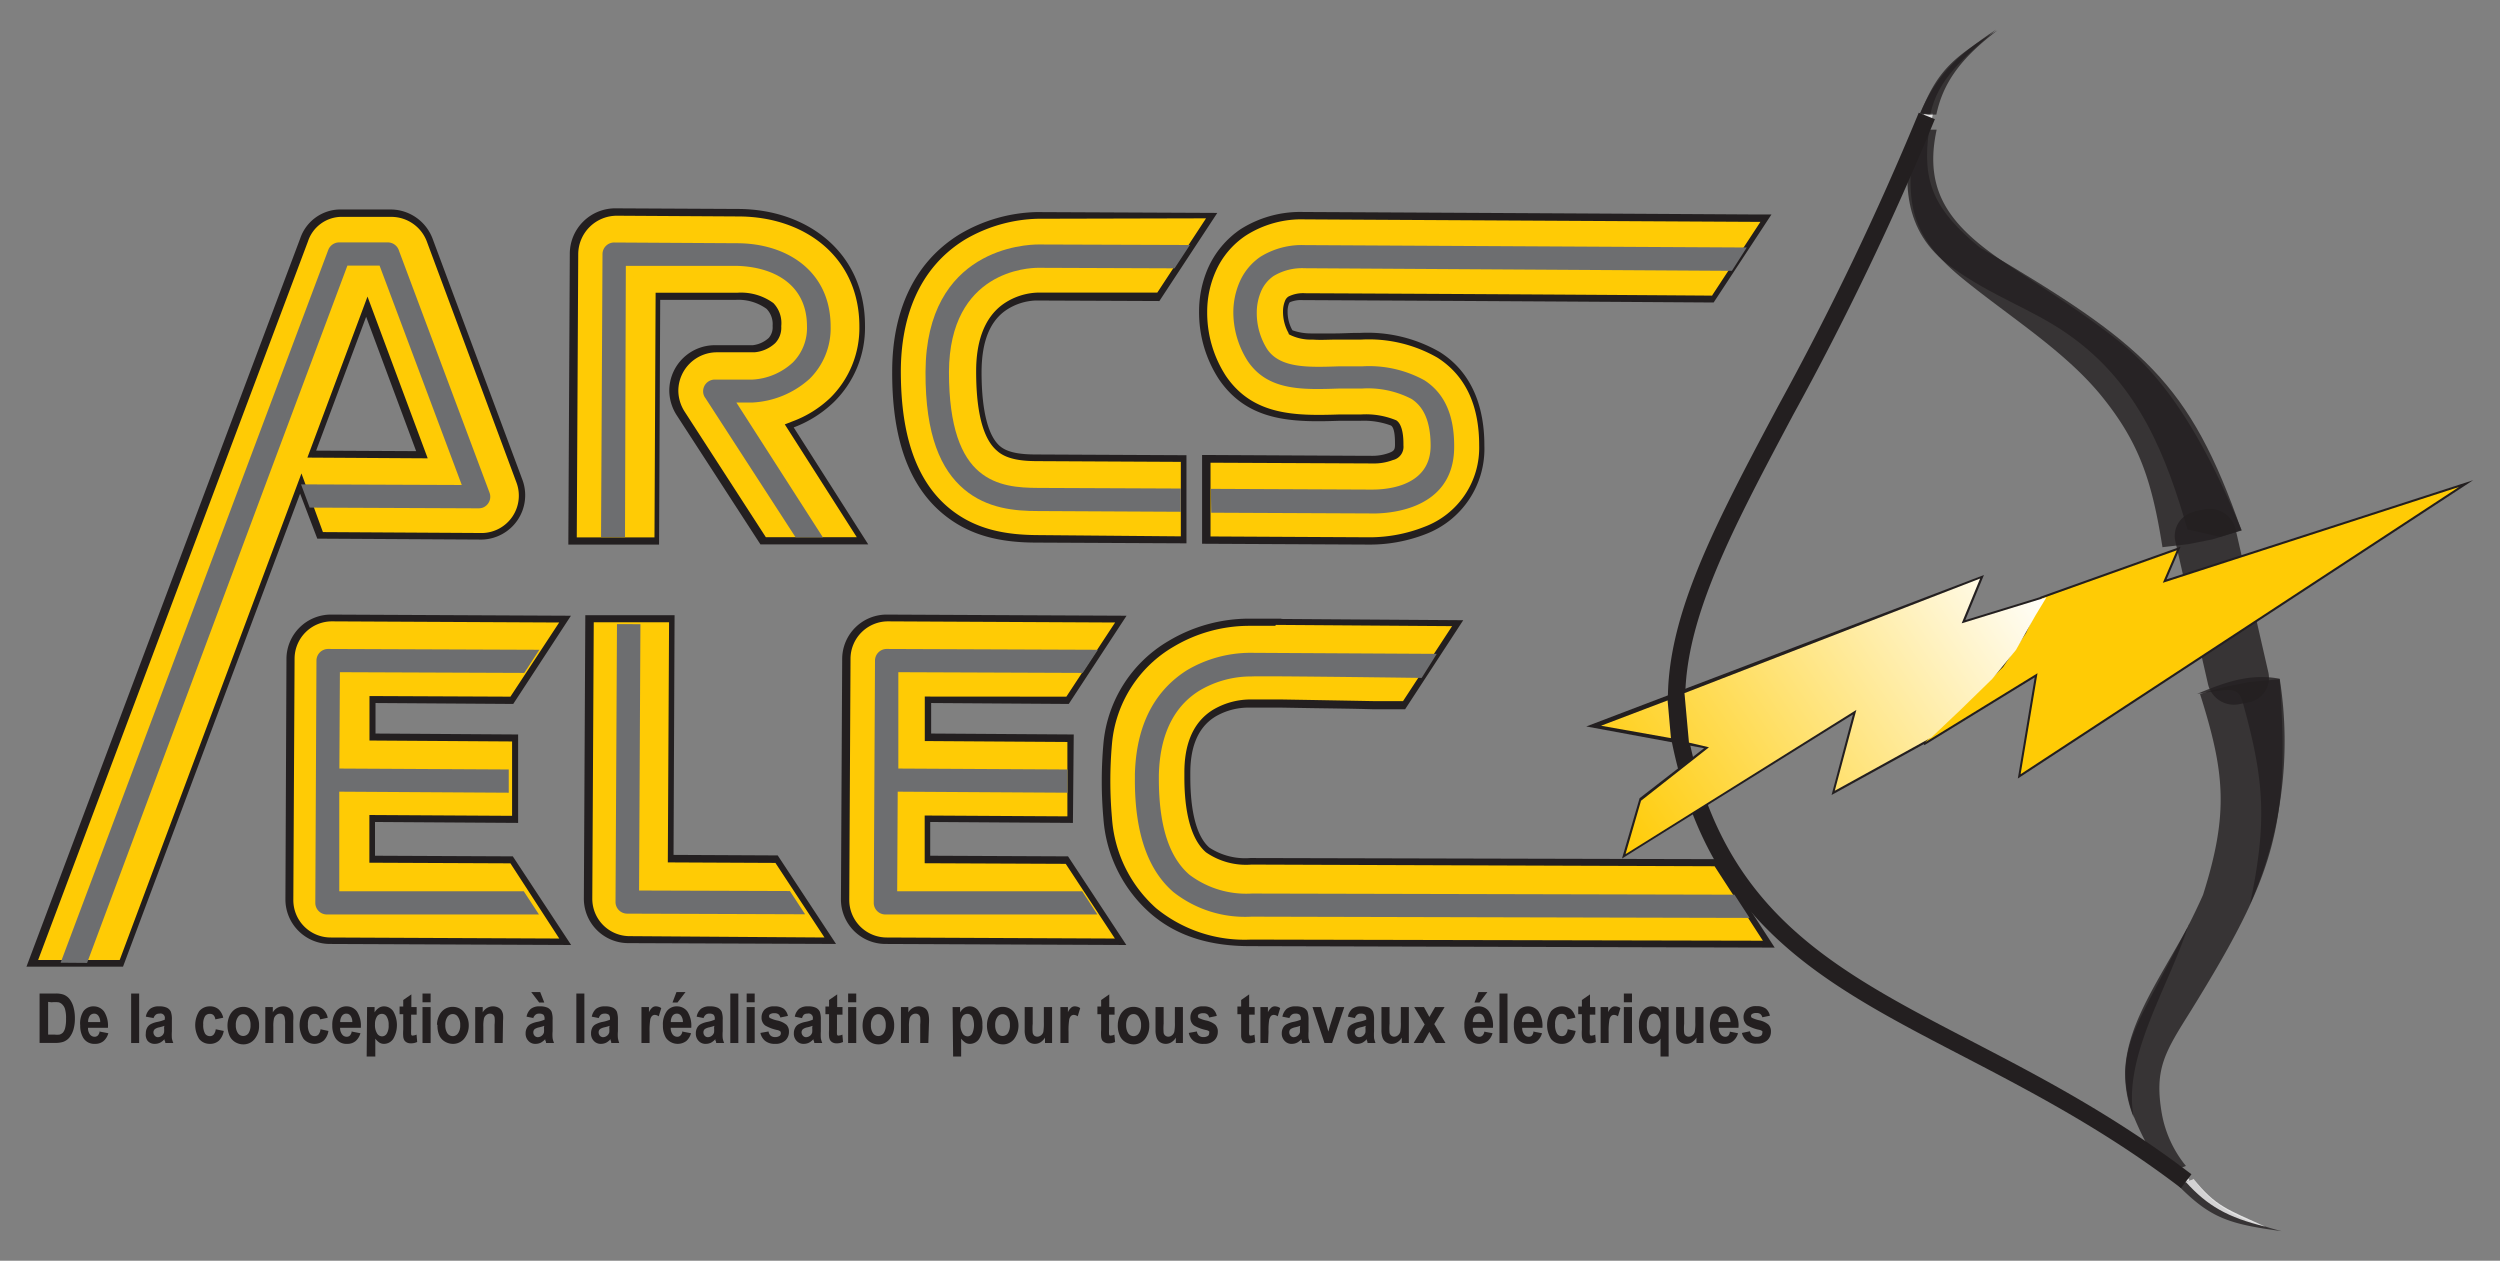 <svg xmlns="http://www.w3.org/2000/svg" xmlns:xlink="http://www.w3.org/1999/xlink" viewBox="0 0 240 121.03"><rect x="0" y="0" width="240" height="121.03" fill="#808080" stroke="none"/><defs><style>.cls-1{fill:none;clip-rule:evenodd;}.cls-2,.cls-3,.cls-7{fill:#231f20;}.cls-3,.cls-4,.cls-6,.cls-7{fill-rule:evenodd;}.cls-4{fill:#ffcb05;}.cls-5{fill:#6d6e70;}.cls-6{fill:#fff;}.cls-6,.cls-7{opacity:0.78;}.cls-8{clip-path:url(#clip-path);}.cls-9{fill:url(#Dégradé_sans_nom_2);}</style><clipPath id="clip-path"><path class="cls-1" d="M160.09,67.24l-6.39,2.43,6.71,1.19Zm18.12.91L156.05,82l1.49-5.13,6.52-5.13-1.92-.45-.43-4.75,28.38-11-1.77,4.3,8.14-2.5-1.07,1.77-1.86,3.29-2.28,2.78-2.95,2.88-2.88,2.73-9.28,5.12Z"/></clipPath><linearGradient id="Dégradé_sans_nom_2" x1="155.97" y1="81.85" x2="195.61" y2="54.71" gradientUnits="userSpaceOnUse"><stop offset="0" stop-color="#ffcb05"/><stop offset="1" stop-color="#fff"/></linearGradient></defs><g id="Calque_3" data-name="Calque 3"><path class="cls-2" d="M4.62,96.18v3.14h.61a2,2,0,0,0,.49,0,.79.79,0,0,0,.33-.2,1.1,1.1,0,0,0,.21-.46,3.37,3.37,0,0,0,.08-.87,3,3,0,0,0-.08-.84A1,1,0,0,0,6,96.45a.78.78,0,0,0-.38-.23,3.23,3.23,0,0,0-.67,0Zm-.82-.8H5.29a2.24,2.24,0,0,1,.77.09,1.34,1.34,0,0,1,.61.43,2.22,2.22,0,0,1,.38.77,4,4,0,0,1,.14,1.13,3.75,3.75,0,0,1-.13,1,2.22,2.22,0,0,1-.43.84,1.39,1.39,0,0,1-.57.38,2.37,2.37,0,0,1-.73.1H3.8Z"/><path class="cls-2" d="M9.62,98.12a1,1,0,0,0-.18-.61.48.48,0,0,0-.4-.2.51.51,0,0,0-.42.21,1,1,0,0,0-.16.6Zm0,.92.78.15a1.52,1.52,0,0,1-.47.76,1.23,1.23,0,0,1-.81.26,1.23,1.23,0,0,1-1.13-.58,2.28,2.28,0,0,1-.29-1.19A2.19,2.19,0,0,1,8,97.09a1.18,1.18,0,0,1,1-.48,1.24,1.24,0,0,1,1,.51,2.54,2.54,0,0,1,.36,1.55H8.45a1,1,0,0,0,.18.63.56.56,0,0,0,.45.23.45.45,0,0,0,.31-.12A.71.71,0,0,0,9.57,99Z"/><rect class="cls-2" x="12.59" y="95.38" width="0.77" height="4.75"/><path class="cls-2" d="M15.78,98.48a3.58,3.58,0,0,1-.47.14,1.12,1.12,0,0,0-.42.16.4.4,0,0,0-.16.32.49.49,0,0,0,.13.33.4.4,0,0,0,.31.14.66.66,0,0,0,.4-.16.62.62,0,0,0,.18-.3,2.2,2.2,0,0,0,0-.45Zm-1-.74L14,97.6a1.3,1.3,0,0,1,.41-.75,1.32,1.32,0,0,1,.86-.24,1.67,1.67,0,0,1,.77.14.85.85,0,0,1,.36.37,2.17,2.17,0,0,1,.1.81V99a5.06,5.06,0,0,0,0,.67,2,2,0,0,0,.14.46h-.77c0-.06,0-.15-.08-.27l0-.1a1.5,1.5,0,0,1-.43.34,1.13,1.13,0,0,1-.48.11.88.88,0,0,1-.71-.29A1,1,0,0,1,14,99.2a1.08,1.08,0,0,1,.12-.52.8.8,0,0,1,.33-.35,2.29,2.29,0,0,1,.62-.22,3.74,3.74,0,0,0,.75-.22V97.8a.42.42,0,0,0-.53-.49.51.51,0,0,0-.32.09A.72.72,0,0,0,14.74,97.74Z"/><path class="cls-2" d="M21.44,97.7l-.77.16a.67.67,0,0,0-.17-.4.48.48,0,0,0-.36-.13.54.54,0,0,0-.46.23,1.42,1.42,0,0,0-.17.79,1.68,1.68,0,0,0,.17.87.55.55,0,0,0,.47.25.46.46,0,0,0,.36-.15.94.94,0,0,0,.2-.51l.77.16a1.7,1.7,0,0,1-.46.93,1.25,1.25,0,0,1-.9.31,1.28,1.28,0,0,1-1-.47,2.52,2.52,0,0,1,0-2.66,1.3,1.3,0,0,1,1-.47,1.26,1.26,0,0,1,.85.27,1.58,1.58,0,0,1,.46.82"/><path class="cls-2" d="M22.64,98.41a1.28,1.28,0,0,0,.21.79.62.62,0,0,0,1,0,1.37,1.37,0,0,0,.2-.8,1.31,1.31,0,0,0-.2-.77.6.6,0,0,0-1,0,1.25,1.25,0,0,0-.21.78m-.8,0a2.28,2.28,0,0,1,.19-.88,1.52,1.52,0,0,1,.54-.65,1.44,1.44,0,0,1,.78-.22,1.34,1.34,0,0,1,1.09.51,1.89,1.89,0,0,1,.43,1.28,1.94,1.94,0,0,1-.43,1.3,1.36,1.36,0,0,1-1.08.51,1.51,1.51,0,0,1-.77-.21,1.38,1.38,0,0,1-.56-.63A2.53,2.53,0,0,1,21.84,98.36Z"/><path class="cls-2" d="M28.15,100.13h-.78V98.37a2.8,2.8,0,0,0-.05-.72.44.44,0,0,0-.16-.25.42.42,0,0,0-.27-.09.56.56,0,0,0-.37.13.67.67,0,0,0-.22.34,3.38,3.38,0,0,0-.06.79v1.56h-.77V96.68h.72v.51a1.12,1.12,0,0,1,1-.58,1,1,0,0,1,.47.11A.78.78,0,0,1,28,97a.88.88,0,0,1,.15.39,3,3,0,0,1,0,.61Z"/><path class="cls-2" d="M31.49,97.7l-.76.16a.74.74,0,0,0-.18-.4.48.48,0,0,0-.35-.13.54.54,0,0,0-.47.23,1.42,1.42,0,0,0-.17.79,1.57,1.57,0,0,0,.18.87.53.53,0,0,0,.47.25.49.49,0,0,0,.36-.15,1,1,0,0,0,.2-.51l.76.16a1.64,1.64,0,0,1-.46.93,1.39,1.39,0,0,1-1.92-.16,2.46,2.46,0,0,1,0-2.66,1.26,1.26,0,0,1,1-.47,1.3,1.3,0,0,1,.86.27,1.51,1.51,0,0,1,.45.82"/><path class="cls-2" d="M33.82,98.12a1,1,0,0,0-.17-.61.5.5,0,0,0-.41-.2.51.51,0,0,0-.41.21,1,1,0,0,0-.17.6Zm0,.92.78.15a1.52,1.52,0,0,1-.47.76,1.21,1.21,0,0,1-.81.26,1.24,1.24,0,0,1-1.13-.58,2.28,2.28,0,0,1-.29-1.19,2.19,2.19,0,0,1,.38-1.35,1.2,1.2,0,0,1,1-.48,1.22,1.22,0,0,1,1,.51,2.54,2.54,0,0,1,.36,1.55H32.65a1,1,0,0,0,.19.63.54.54,0,0,0,.44.23.43.43,0,0,0,.31-.12A.71.71,0,0,0,33.77,99Z"/><path class="cls-2" d="M36,98.35a1.49,1.49,0,0,0,.2.86.56.56,0,0,0,.48.28.54.54,0,0,0,.45-.26,1.46,1.46,0,0,0,.18-.83,1.44,1.44,0,0,0-.19-.81.52.52,0,0,0-.46-.26.56.56,0,0,0-.47.25,1.36,1.36,0,0,0-.19.77m-.76-1.67h.72v.51a1.31,1.31,0,0,1,.39-.42.9.9,0,0,1,.53-.16,1.08,1.08,0,0,1,.87.47,2.65,2.65,0,0,1,0,2.65,1.06,1.06,0,0,1-.87.48.82.82,0,0,1-.44-.11,1.62,1.62,0,0,1-.41-.39v1.72H35.2Z"/><path class="cls-2" d="M40,96.68v.73h-.53V98.8a4.66,4.66,0,0,0,0,.49.19.19,0,0,0,.07.12.21.21,0,0,0,.13,0,.92.92,0,0,0,.32-.09l.06.71a1.33,1.33,0,0,1-.61.13.79.79,0,0,1-.38-.08.63.63,0,0,1-.24-.21.85.85,0,0,1-.11-.36,4.39,4.39,0,0,1,0-.65v-1.5h-.35v-.73h.35V96l.78-.54v1.22Z"/><path class="cls-2" d="M40.56,100.13V96.68h.78v3.45Zm0-3.91v-.84h.78v.84Z"/><path class="cls-2" d="M42.75,98.41a1.35,1.35,0,0,0,.2.79.63.63,0,0,0,.52.27.6.6,0,0,0,.5-.27,1.29,1.29,0,0,0,.21-.8,1.24,1.24,0,0,0-.21-.77.58.58,0,0,0-.5-.28.62.62,0,0,0-.52.28,1.32,1.32,0,0,0-.2.78m-.8,0a2.12,2.12,0,0,1,.19-.88,1.52,1.52,0,0,1,.54-.65,1.39,1.39,0,0,1,.78-.22,1.36,1.36,0,0,1,1.09.51A1.89,1.89,0,0,1,45,98.4a2,2,0,0,1-.43,1.3,1.36,1.36,0,0,1-1.08.51,1.51,1.51,0,0,1-.77-.21,1.33,1.33,0,0,1-.56-.63A2.37,2.37,0,0,1,42,98.36Z"/><path class="cls-2" d="M48.26,100.13h-.78V98.37a3.37,3.37,0,0,0,0-.72.49.49,0,0,0-.16-.25.44.44,0,0,0-.27-.09.56.56,0,0,0-.37.13.62.62,0,0,0-.22.34,3.38,3.38,0,0,0-.06.79v1.56h-.78V96.68h.72v.51a1.13,1.13,0,0,1,1-.58,1.09,1.09,0,0,1,.48.11.78.78,0,0,1,.32.27,1.22,1.22,0,0,1,.15.39,3,3,0,0,1,0,.61Z"/><path class="cls-2" d="M52.25,96.24h-.49l-.76-1h.86Zm0,2.24a3.58,3.58,0,0,1-.47.14,1.28,1.28,0,0,0-.43.16.39.39,0,0,0-.15.32.48.48,0,0,0,.12.33.43.43,0,0,0,.31.14.64.64,0,0,0,.4-.16.57.57,0,0,0,.19-.3,2.2,2.2,0,0,0,0-.45Zm-1-.74-.7-.14a1.3,1.3,0,0,1,.41-.75,1.32,1.32,0,0,1,.86-.24,1.7,1.7,0,0,1,.77.14.85.85,0,0,1,.36.37,2.17,2.17,0,0,1,.1.81V99a3.76,3.76,0,0,0,0,.67,2,2,0,0,0,.14.46h-.77c0-.06,0-.15-.08-.27l0-.1a1.65,1.65,0,0,1-.43.34,1.13,1.13,0,0,1-.48.11.88.88,0,0,1-.71-.29,1,1,0,0,1-.26-.72,1.08,1.08,0,0,1,.12-.52.8.8,0,0,1,.33-.35,2.29,2.29,0,0,1,.62-.22,3.74,3.74,0,0,0,.75-.22V97.8a.56.56,0,0,0-.11-.38.59.59,0,0,0-.42-.11.49.49,0,0,0-.32.09A.72.72,0,0,0,51.19,97.74Z"/><rect class="cls-2" x="55.33" y="95.38" width="0.77" height="4.75"/><path class="cls-2" d="M58.52,98.48a3.37,3.37,0,0,1-.48.14,1.3,1.3,0,0,0-.42.16.39.39,0,0,0-.15.32.48.48,0,0,0,.12.33.41.41,0,0,0,.31.14.66.66,0,0,0,.4-.16.64.64,0,0,0,.19-.3,2.2,2.2,0,0,0,0-.45Zm-1-.74-.71-.14a1.36,1.36,0,0,1,.41-.75,1.34,1.34,0,0,1,.86-.24,1.72,1.72,0,0,1,.78.14.85.85,0,0,1,.36.37,2.4,2.4,0,0,1,.1.81V99a3.76,3.76,0,0,0,0,.67,2.51,2.51,0,0,0,.13.46h-.77c0-.06,0-.15-.07-.27a.29.29,0,0,0,0-.1,1.46,1.46,0,0,1-.42.34,1.13,1.13,0,0,1-.48.11.88.88,0,0,1-.71-.29,1,1,0,0,1-.26-.72,1.21,1.21,0,0,1,.11-.52.77.77,0,0,1,.34-.35,2.2,2.2,0,0,1,.61-.22,3.68,3.68,0,0,0,.76-.22V97.8a.56.56,0,0,0-.11-.38.59.59,0,0,0-.42-.11.54.54,0,0,0-.33.09A.72.72,0,0,0,57.48,97.74Z"/><path class="cls-2" d="M62.36,100.13h-.78V96.68h.72v.49a1.29,1.29,0,0,1,.33-.45.51.51,0,0,1,.34-.11.89.89,0,0,1,.51.17l-.24.79a.66.66,0,0,0-.36-.14.39.39,0,0,0-.28.1.71.71,0,0,0-.18.38,6.8,6.8,0,0,0-.06,1.15Z"/><path class="cls-2" d="M64.56,96.24l.38-1h.87l-.77,1Zm1,1.88a1,1,0,0,0-.18-.61.48.48,0,0,0-.4-.2.51.51,0,0,0-.42.21,1,1,0,0,0-.16.6Zm0,.92.78.15a1.52,1.52,0,0,1-.47.76,1.39,1.39,0,0,1-1.94-.32,2.28,2.28,0,0,1-.29-1.19A2.19,2.19,0,0,1,64,97.09a1.18,1.18,0,0,1,1-.48,1.24,1.24,0,0,1,1,.51,2.54,2.54,0,0,1,.36,1.55H64.39a1,1,0,0,0,.18.63.56.56,0,0,0,.45.23.41.41,0,0,0,.3-.12A.65.65,0,0,0,65.51,99Z"/><path class="cls-2" d="M68.58,98.48a3.58,3.58,0,0,1-.47.14,1.28,1.28,0,0,0-.43.16.39.39,0,0,0-.15.32.48.48,0,0,0,.12.33.41.41,0,0,0,.31.14.64.64,0,0,0,.4-.16.57.57,0,0,0,.19-.3,2.2,2.2,0,0,0,0-.45Zm-1-.74-.7-.14a1.3,1.3,0,0,1,.41-.75,1.32,1.32,0,0,1,.86-.24,1.7,1.7,0,0,1,.77.14.85.85,0,0,1,.36.37,2.17,2.17,0,0,1,.1.81V99a3.76,3.76,0,0,0,0,.67,2,2,0,0,0,.14.46h-.77c0-.06,0-.15-.08-.27a.29.29,0,0,0,0-.1,1.46,1.46,0,0,1-.42.34,1.13,1.13,0,0,1-.48.11.88.88,0,0,1-.71-.29,1,1,0,0,1-.26-.72,1.08,1.08,0,0,1,.12-.52.8.8,0,0,1,.33-.35,2.29,2.29,0,0,1,.62-.22,3.74,3.74,0,0,0,.75-.22V97.8a.56.56,0,0,0-.11-.38.59.59,0,0,0-.42-.11.49.49,0,0,0-.32.09A.72.72,0,0,0,67.54,97.74Z"/><rect class="cls-2" x="70.11" y="95.38" width="0.77" height="4.75"/><path class="cls-2" d="M71.68,100.13V96.68h.77v3.45Zm0-3.91v-.84h.77v.84Z"/><path class="cls-2" d="M73,99.16l.78-.14a.69.69,0,0,0,.2.4.63.63,0,0,0,.43.14.71.71,0,0,0,.45-.13.32.32,0,0,0,.1-.25.31.31,0,0,0-.05-.17.7.7,0,0,0-.26-.12,3.83,3.83,0,0,1-1.19-.44.93.93,0,0,1-.35-.78,1.06,1.06,0,0,1,.3-.76,1.27,1.27,0,0,1,.93-.3,1.49,1.49,0,0,1,.9.23,1.21,1.21,0,0,1,.4.69l-.73.15a.57.57,0,0,0-.18-.31.56.56,0,0,0-.37-.1.69.69,0,0,0-.44.1.21.21,0,0,0-.09.18.22.22,0,0,0,.07.17,2.83,2.83,0,0,0,.73.25,2,2,0,0,1,.87.41.92.92,0,0,1,.24.68,1.12,1.12,0,0,1-.33.81,1.35,1.35,0,0,1-1,.34,1.45,1.45,0,0,1-.95-.28,1.35,1.35,0,0,1-.46-.77"/><path class="cls-2" d="M78,98.48a3.58,3.58,0,0,1-.47.14,1.12,1.12,0,0,0-.42.16.4.4,0,0,0-.16.32.49.49,0,0,0,.13.33.4.4,0,0,0,.31.14.68.68,0,0,0,.4-.16.62.62,0,0,0,.18-.3,2.2,2.2,0,0,0,0-.45Zm-1-.74-.7-.14a1.3,1.3,0,0,1,.41-.75,1.32,1.32,0,0,1,.86-.24,1.67,1.67,0,0,1,.77.14.85.85,0,0,1,.36.37,2.17,2.17,0,0,1,.1.81V99a5.06,5.06,0,0,0,0,.67,2,2,0,0,0,.14.46h-.77c0-.06,0-.15-.08-.27l0-.1a1.5,1.5,0,0,1-.43.34,1.13,1.13,0,0,1-.48.11.88.88,0,0,1-.71-.29,1,1,0,0,1-.26-.72,1.08,1.08,0,0,1,.12-.52.8.8,0,0,1,.33-.35,2.29,2.29,0,0,1,.62-.22,3.74,3.74,0,0,0,.75-.22V97.8a.42.42,0,0,0-.53-.49.51.51,0,0,0-.32.09A.72.72,0,0,0,77,97.74Z"/><path class="cls-2" d="M80.88,96.68v.73h-.53V98.8a4.66,4.66,0,0,0,0,.49.24.24,0,0,0,.07.12.21.21,0,0,0,.13,0,.87.87,0,0,0,.32-.09l.06.71a1.33,1.33,0,0,1-.61.13.79.79,0,0,1-.38-.08.63.63,0,0,1-.24-.21.85.85,0,0,1-.11-.36,4.39,4.39,0,0,1,0-.65v-1.5h-.35v-.73h.35V96l.78-.54v1.22Z"/><path class="cls-2" d="M81.42,100.13V96.68h.78v3.45Zm0-3.91v-.84h.78v.84Z"/><path class="cls-2" d="M83.61,98.41a1.28,1.28,0,0,0,.21.79.61.61,0,0,0,1,0,1.29,1.29,0,0,0,.21-.8,1.24,1.24,0,0,0-.21-.77.6.6,0,0,0-1,0,1.25,1.25,0,0,0-.21.78m-.8,0a2.12,2.12,0,0,1,.19-.88,1.52,1.52,0,0,1,.54-.65,1.39,1.39,0,0,1,.78-.22,1.34,1.34,0,0,1,1.09.51,1.89,1.89,0,0,1,.43,1.28,2,2,0,0,1-.43,1.3,1.36,1.36,0,0,1-1.08.51,1.51,1.51,0,0,1-.77-.21,1.38,1.38,0,0,1-.56-.63A2.37,2.37,0,0,1,82.81,98.36Z"/><path class="cls-2" d="M89.12,100.13h-.78V98.37a3.37,3.37,0,0,0,0-.72.49.49,0,0,0-.16-.25.44.44,0,0,0-.27-.09.56.56,0,0,0-.37.13.62.62,0,0,0-.22.34,3.38,3.38,0,0,0-.06.79v1.56h-.77V96.68h.71v.51a1.14,1.14,0,0,1,1-.58,1.08,1.08,0,0,1,.47.11.78.78,0,0,1,.32.27,1.22,1.22,0,0,1,.15.39,3,3,0,0,1,.05.61Z"/><path class="cls-2" d="M92.21,98.35a1.49,1.49,0,0,0,.2.86.56.56,0,0,0,.48.28.51.51,0,0,0,.44-.26,2,2,0,0,0,0-1.64.53.53,0,0,0-.46-.26.56.56,0,0,0-.47.25,1.36,1.36,0,0,0-.19.77m-.76-1.67h.72v.51a1.28,1.28,0,0,1,.38-.42.93.93,0,0,1,.54-.16,1,1,0,0,1,.86.47,2.1,2.1,0,0,1,.36,1.31A2.18,2.18,0,0,1,94,99.73a1.06,1.06,0,0,1-.87.48.82.82,0,0,1-.44-.11,1.83,1.83,0,0,1-.42-.39v1.72h-.77Z"/><path class="cls-2" d="M95.54,98.41a1.28,1.28,0,0,0,.21.79.62.62,0,0,0,1,0,1.37,1.37,0,0,0,.2-.8,1.31,1.31,0,0,0-.2-.77.6.6,0,0,0-1,0,1.25,1.25,0,0,0-.21.78m-.79,0a2.12,2.12,0,0,1,.19-.88,1.39,1.39,0,0,1,1.32-.87,1.37,1.37,0,0,1,1.09.51,2.17,2.17,0,0,1,0,2.58,1.34,1.34,0,0,1-1.08.51,1.54,1.54,0,0,1-.77-.21,1.31,1.31,0,0,1-.55-.63A2.37,2.37,0,0,1,94.75,98.36Z"/><path class="cls-2" d="M100.32,100.13v-.52a1.36,1.36,0,0,1-.42.44,1,1,0,0,1-.55.16.94.94,0,0,1-.53-.15.81.81,0,0,1-.34-.43,2,2,0,0,1-.11-.76V96.68h.77v1.59a4.73,4.73,0,0,0,0,.89.51.51,0,0,0,.15.26.48.48,0,0,0,.29.1.59.59,0,0,0,.36-.13.64.64,0,0,0,.22-.32,5.39,5.39,0,0,0,.05-.93V96.68H101v3.45Z"/><path class="cls-2" d="M102.58,100.13h-.78V96.68h.72v.49a1.29,1.29,0,0,1,.33-.45.51.51,0,0,1,.34-.11.89.89,0,0,1,.51.17l-.24.79a.66.66,0,0,0-.36-.14.39.39,0,0,0-.28.1.71.71,0,0,0-.18.38,6.8,6.8,0,0,0-.06,1.15Z"/><path class="cls-2" d="M107,96.68v.73h-.53V98.8a4.66,4.66,0,0,0,0,.49.19.19,0,0,0,.07.12.21.21,0,0,0,.13,0,.83.83,0,0,0,.31-.09l.07.71a1.33,1.33,0,0,1-.61.13.79.79,0,0,1-.38-.08.75.75,0,0,1-.25-.21,1,1,0,0,1-.1-.36,4.39,4.39,0,0,1,0-.65v-1.5h-.36v-.73h.36V96l.78-.54v1.22Z"/><path class="cls-2" d="M108.11,98.41a1.35,1.35,0,0,0,.2.79.63.63,0,0,0,.51.27.61.61,0,0,0,.51-.27,1.29,1.29,0,0,0,.21-.8,1.24,1.24,0,0,0-.21-.77.6.6,0,0,0-.51-.28.61.61,0,0,0-.51.28,1.32,1.32,0,0,0-.2.78m-.8,0a2.12,2.12,0,0,1,.19-.88,1.52,1.52,0,0,1,.54-.65,1.39,1.39,0,0,1,.78-.22,1.36,1.36,0,0,1,1.09.51,1.93,1.93,0,0,1,.42,1.28,2,2,0,0,1-.42,1.3,1.37,1.37,0,0,1-1.09.51,1.5,1.5,0,0,1-.76-.21,1.33,1.33,0,0,1-.56-.63A2.37,2.37,0,0,1,107.31,98.36Z"/><path class="cls-2" d="M112.88,100.13v-.52a1.18,1.18,0,0,1-.42.44,1,1,0,0,1-.55.16,1,1,0,0,1-.53-.15.86.86,0,0,1-.34-.43,2.18,2.18,0,0,1-.11-.76V96.68h.78v1.59a5.14,5.14,0,0,0,0,.89.46.46,0,0,0,.16.26.44.44,0,0,0,.29.1.56.56,0,0,0,.35-.13.64.64,0,0,0,.22-.32,4.22,4.22,0,0,0,.06-.93V96.68h.77v3.45Z"/><path class="cls-2" d="M114.12,99.16l.78-.14a.69.69,0,0,0,.2.4.63.63,0,0,0,.43.14.71.71,0,0,0,.45-.13.32.32,0,0,0,.1-.25.31.31,0,0,0,0-.17.7.7,0,0,0-.26-.12,3.83,3.83,0,0,1-1.19-.44.93.93,0,0,1-.35-.78,1.06,1.06,0,0,1,.3-.76,1.27,1.27,0,0,1,.93-.3,1.47,1.47,0,0,1,.9.23,1.21,1.21,0,0,1,.4.69l-.73.15a.57.57,0,0,0-.18-.31.56.56,0,0,0-.37-.1.71.71,0,0,0-.44.1.21.21,0,0,0-.09.18.22.22,0,0,0,.07.17,3,3,0,0,0,.73.25,2,2,0,0,1,.87.41.92.92,0,0,1,.24.68,1.12,1.12,0,0,1-.33.81,1.35,1.35,0,0,1-1,.34,1.45,1.45,0,0,1-1-.28,1.35,1.35,0,0,1-.46-.77"/><path class="cls-2" d="M120.45,96.68v.73h-.53V98.8a3.51,3.51,0,0,0,0,.49.19.19,0,0,0,.07.12.19.19,0,0,0,.13,0,.83.83,0,0,0,.31-.09l.07.71a1.36,1.36,0,0,1-.61.13.79.79,0,0,1-.38-.08.67.67,0,0,1-.25-.21,1,1,0,0,1-.11-.36c0-.11,0-.32,0-.65v-1.5h-.36v-.73h.36V96l.77-.54v1.22Z"/><path class="cls-2" d="M121.74,100.13H121V96.68h.72v.49a1.42,1.42,0,0,1,.34-.45.49.49,0,0,1,.33-.11.89.89,0,0,1,.51.17l-.24.79a.66.66,0,0,0-.36-.14.4.4,0,0,0-.28.1.89.89,0,0,0-.18.38,6.8,6.8,0,0,0-.06,1.15Z"/><path class="cls-2" d="M124.82,98.48a3.37,3.37,0,0,1-.48.14,1.3,1.3,0,0,0-.42.16.39.39,0,0,0-.15.32.48.48,0,0,0,.12.33.4.4,0,0,0,.31.14.66.66,0,0,0,.4-.16.64.64,0,0,0,.19-.3,2.2,2.2,0,0,0,0-.45Zm-1-.74-.71-.14a1.36,1.36,0,0,1,.41-.75,1.34,1.34,0,0,1,.86-.24,1.72,1.72,0,0,1,.78.14.85.85,0,0,1,.36.37,2.4,2.4,0,0,1,.1.81V99a5.47,5.47,0,0,0,0,.67,3.85,3.85,0,0,0,.14.46H125c0-.06,0-.15-.07-.27a.29.29,0,0,0,0-.1,1.46,1.46,0,0,1-.42.34,1.13,1.13,0,0,1-.48.11.88.88,0,0,1-.71-.29,1,1,0,0,1-.27-.72,1.08,1.08,0,0,1,.12-.52.77.77,0,0,1,.34-.35,2.2,2.2,0,0,1,.61-.22,3.89,3.89,0,0,0,.76-.22V97.8a.56.56,0,0,0-.11-.38.59.59,0,0,0-.42-.11.54.54,0,0,0-.33.09A.72.72,0,0,0,123.78,97.74Z"/><path class="cls-2" d="M127.15,100.13,126,96.68h.81l.55,1.76.16.59a2.33,2.33,0,0,0,.08-.3l.09-.29.56-1.76h.8l-1.17,3.45Z"/><path class="cls-2" d="M131.11,98.48a3.37,3.37,0,0,1-.48.14,1.3,1.3,0,0,0-.42.16.39.39,0,0,0-.15.32.48.48,0,0,0,.12.33.41.41,0,0,0,.31.14.66.66,0,0,0,.4-.16.64.64,0,0,0,.19-.3,2.2,2.2,0,0,0,0-.45Zm-1-.74-.71-.14a1.36,1.36,0,0,1,.41-.75,1.34,1.34,0,0,1,.86-.24,1.72,1.72,0,0,1,.78.14.85.85,0,0,1,.36.37,2.4,2.4,0,0,1,.1.81V99a5.47,5.47,0,0,0,0,.67,3.85,3.85,0,0,0,.14.46h-.77c0-.06,0-.15-.07-.27a.29.29,0,0,0,0-.1,1.46,1.46,0,0,1-.42.34,1.13,1.13,0,0,1-.48.11.88.88,0,0,1-.71-.29,1,1,0,0,1-.26-.72,1.08,1.08,0,0,1,.11-.52.77.77,0,0,1,.34-.35,2.2,2.2,0,0,1,.61-.22,3.89,3.89,0,0,0,.76-.22V97.8a.56.56,0,0,0-.11-.38.59.59,0,0,0-.42-.11.54.54,0,0,0-.33.09A.72.72,0,0,0,130.07,97.74Z"/><path class="cls-2" d="M134.57,100.13v-.52a1.18,1.18,0,0,1-.42.44,1,1,0,0,1-.55.16.94.94,0,0,1-.53-.15.86.86,0,0,1-.34-.43,2.18,2.18,0,0,1-.11-.76V96.68h.78v1.59a5.14,5.14,0,0,0,0,.89.46.46,0,0,0,.16.26.44.44,0,0,0,.29.1.56.56,0,0,0,.35-.13.64.64,0,0,0,.22-.32,4.22,4.22,0,0,0,.06-.93V96.68h.77v3.45Z"/><polygon class="cls-2" points="135.71 100.13 136.77 98.35 135.76 96.68 136.7 96.68 137.22 97.63 137.77 96.68 138.68 96.68 137.69 98.31 138.77 100.13 137.83 100.13 137.22 99.06 136.62 100.13 135.71 100.13"/><path class="cls-2" d="M141.55,96.24l.38-1h.86l-.76,1Zm1,1.88a1,1,0,0,0-.18-.61.48.48,0,0,0-.4-.2.51.51,0,0,0-.42.21,1,1,0,0,0-.16.6Zm-.05.92.78.15a1.52,1.52,0,0,1-.47.76,1.39,1.39,0,0,1-1.94-.32,2.28,2.28,0,0,1-.29-1.19,2.19,2.19,0,0,1,.38-1.35,1.17,1.17,0,0,1,1-.48,1.2,1.2,0,0,1,1,.51,2.41,2.41,0,0,1,.36,1.55h-1.93a1,1,0,0,0,.18.63.56.56,0,0,0,.45.23.41.41,0,0,0,.3-.12A.65.65,0,0,0,142.5,99Z"/><rect class="cls-2" x="143.95" y="95.38" width="0.77" height="4.75"/><path class="cls-2" d="M147.26,98.12a1,1,0,0,0-.17-.61.49.49,0,0,0-.4-.2.51.51,0,0,0-.42.21.93.93,0,0,0-.16.6Zm0,.92.77.15a1.46,1.46,0,0,1-.47.76,1.19,1.19,0,0,1-.8.26,1.26,1.26,0,0,1-1.14-.58,2.28,2.28,0,0,1-.29-1.19,2.19,2.19,0,0,1,.38-1.35,1.2,1.2,0,0,1,1-.48,1.22,1.22,0,0,1,1,.51,2.54,2.54,0,0,1,.36,1.55h-1.94a1,1,0,0,0,.19.63.55.55,0,0,0,.44.23.41.41,0,0,0,.31-.12A.8.8,0,0,0,147.22,99Z"/><path class="cls-2" d="M151.22,97.7l-.76.16a.74.74,0,0,0-.18-.4.48.48,0,0,0-.35-.13.53.53,0,0,0-.46.23,1.33,1.33,0,0,0-.18.79,1.57,1.57,0,0,0,.18.87.54.54,0,0,0,.47.25.48.48,0,0,0,.36-.15,1,1,0,0,0,.2-.51l.76.16a1.7,1.7,0,0,1-.45.93,1.29,1.29,0,0,1-.91.31,1.26,1.26,0,0,1-1-.47,2.52,2.52,0,0,1,0-2.66,1.42,1.42,0,0,1,1.89-.2,1.51,1.51,0,0,1,.45.82"/><path class="cls-2" d="M153.15,96.68v.73h-.53V98.8a4.66,4.66,0,0,0,0,.49.24.24,0,0,0,.07.12.22.22,0,0,0,.14,0,.88.88,0,0,0,.31-.09l.06.71a1.33,1.33,0,0,1-.61.13.81.81,0,0,1-.38-.08.63.63,0,0,1-.24-.21,1,1,0,0,1-.11-.36,4.39,4.39,0,0,1,0-.65v-1.5h-.35v-.73h.35V96l.78-.54v1.22Z"/><path class="cls-2" d="M154.43,100.13h-.77V96.68h.72v.49a1.29,1.29,0,0,1,.33-.45.51.51,0,0,1,.34-.11.89.89,0,0,1,.51.17l-.24.79a.66.66,0,0,0-.37-.14.38.38,0,0,0-.27.1.71.71,0,0,0-.18.38,6.44,6.44,0,0,0-.07,1.15Z"/><path class="cls-2" d="M155.89,100.13V96.68h.78v3.45Zm0-3.91v-.84h.78v.84Z"/><path class="cls-2" d="M159.41,98.37a1.39,1.39,0,0,0-.19-.79.54.54,0,0,0-.46-.26.59.59,0,0,0-.47.26,1.53,1.53,0,0,0-.19.84,1.36,1.36,0,0,0,.19.82.54.54,0,0,0,.45.26.57.57,0,0,0,.46-.29,1.41,1.41,0,0,0,.21-.84m0,3.06V99.71a1.12,1.12,0,0,1-.38.37.92.92,0,0,1-.49.13,1,1,0,0,1-.82-.44,2.26,2.26,0,0,1-.38-1.4,2.06,2.06,0,0,1,.36-1.29,1,1,0,0,1,.89-.47.92.92,0,0,1,.5.14,1.19,1.19,0,0,1,.38.44v-.51h.72v4.75Z"/><path class="cls-2" d="M162.86,100.13v-.52a1.36,1.36,0,0,1-.42.44,1,1,0,0,1-.55.16,1,1,0,0,1-.54-.15.91.91,0,0,1-.34-.43,2.22,2.22,0,0,1-.1-.76V96.68h.77v1.59a4.73,4.73,0,0,0,0,.89.45.45,0,0,0,.15.26.46.46,0,0,0,.29.1.61.61,0,0,0,.36-.13.62.62,0,0,0,.21-.32,4.22,4.22,0,0,0,.06-.93V96.68h.78v3.45Z"/><path class="cls-2" d="M166.12,98.12a1,1,0,0,0-.18-.61.48.48,0,0,0-.4-.2.51.51,0,0,0-.42.21,1,1,0,0,0-.16.6Zm-.05.92.78.15a1.47,1.47,0,0,1-.48.76,1.19,1.19,0,0,1-.8.26,1.23,1.23,0,0,1-1.13-.58,2.59,2.59,0,0,1,.09-2.54,1.17,1.17,0,0,1,1-.48,1.2,1.2,0,0,1,1,.51,2.41,2.41,0,0,1,.36,1.55H165a1,1,0,0,0,.18.63.56.56,0,0,0,.45.23.41.41,0,0,0,.3-.12A.65.65,0,0,0,166.07,99Z"/><path class="cls-2" d="M167.24,99.16,168,99a.76.76,0,0,0,.2.4.63.63,0,0,0,.43.14.71.71,0,0,0,.45-.13.32.32,0,0,0,.1-.25.25.25,0,0,0,0-.17.7.7,0,0,0-.26-.12,3.83,3.83,0,0,1-1.19-.44,1,1,0,0,1-.35-.78,1.06,1.06,0,0,1,.3-.76,1.27,1.27,0,0,1,.93-.3,1.47,1.47,0,0,1,.9.23,1.21,1.21,0,0,1,.4.69l-.73.15a.57.57,0,0,0-.18-.31.56.56,0,0,0-.37-.1.71.71,0,0,0-.44.1.21.21,0,0,0-.09.18.22.22,0,0,0,.07.17,3,3,0,0,0,.73.25,2,2,0,0,1,.87.41.92.92,0,0,1,.24.68,1.12,1.12,0,0,1-.33.81,1.35,1.35,0,0,1-1,.34,1.45,1.45,0,0,1-1-.28,1.35,1.35,0,0,1-.46-.77"/><path class="cls-3" d="M36.05,67.49v2.93l13.69.09,0,8.49L36,78.91v3.24l13.23.06,5.6,8.51-23.16-.1a4.28,4.28,0,0,1-4.27-4.27L27.5,63.2A4.27,4.27,0,0,1,31.81,59l23,.11-5.54,8.47Z"/><path class="cls-3" d="M76.22,41.07l7.13,11.19H73l-8-12.34a4.45,4.45,0,0,1-.75-2.45,4.38,4.38,0,0,1,4.43-4.33h3.58a2.73,2.73,0,0,0,1.54-.7,1.54,1.54,0,0,0,.37-1.15,2.1,2.1,0,0,0-.58-1.64,4.61,4.61,0,0,0-3-.86l-7.21,0-.11,23.49H54.56l.14-27.89A4.37,4.37,0,0,1,59.13,20l11.68.06c6.75,0,12.26,4.25,12.23,11.25a10,10,0,0,1-3,7.3,11.27,11.27,0,0,1-3.84,2.42"/><path class="cls-3" d="M123,59.42l17.47.12-5.58,8.55-3.05,0c-2-.06-4-.08-5.94-.11l-2.94-.05v0l-3.17,0a6.3,6.3,0,0,0-3.11.86c-1.91,1.17-2.41,3.33-2.41,5.42v.36c0,2,.21,5.39,1.83,6.8a6.27,6.27,0,0,0,3.93,1l44.84.11,5.5,8.49L120,90.83c-3.51,0-6.84-.79-9.54-3.13a13.4,13.4,0,0,1-4.53-9.09,40.71,40.71,0,0,1,0-7.24,12.73,12.73,0,0,1,6.24-9.83,15.09,15.09,0,0,1,7.69-2.15l3.16,0Z"/><path class="cls-3" d="M64.66,82.07l10,.05,5.6,8.5-19.94-.08a4.27,4.27,0,0,1-4.27-4.27l.14-27.21h8.57Z"/><path class="cls-3" d="M124.08,31.71a5.34,5.34,0,0,0,1.84.3c.76,0,1.49,0,2.24,0s1.59-.06,2.38-.05a13.91,13.91,0,0,1,7.69,1.84c3.16,2,4.28,5.39,4.27,9a8.76,8.76,0,0,1-5.65,8.48,14.73,14.73,0,0,1-5.46,1h-.08l-15.91-.08V43.68h.7l15.2.08.34,0a4.72,4.72,0,0,0,1.71-.28c.46-.18.57-.3.57-.79s0-1.61-.39-1.84a7.47,7.47,0,0,0-3-.45c-.69,0-1.38,0-2.06,0-4.45.15-8.7.06-11.46-4a11.78,11.78,0,0,1-1.9-6.5,10.44,10.44,0,0,1,.86-4.16A8.86,8.86,0,0,1,119.1,22a10.71,10.71,0,0,1,6-1.65q21.74.11,43.47.24h1.49v0l-5.55,8.45q-19.73-.13-39.45-.23a2.78,2.78,0,0,0-1.22.2.28.28,0,0,0-.1.14,2,2,0,0,0-.13.77,3.61,3.61,0,0,0,.43,1.73"/><path class="cls-3" d="M113.9,52.16l-14.36-.07c-3.38,0-6.46-.6-9.1-2.83-3.93-3.32-4.81-8.77-4.79-13.62,0-5.27,1.78-10.27,6.49-13.16a15.17,15.17,0,0,1,7.34-2.12h.22l17.16.08-5.56,8.46-11.64-.05h-.25a5.47,5.47,0,0,0-2.74.87c-2,1.3-2.43,3.8-2.44,6,0,1.94.17,5.76,1.78,7.12.87.74,2.47.79,3.57.79l14.32.07Z"/><path class="cls-3" d="M30.35,43.26l9.6.05-4.8-12.9Zm-1.54,4.13-17,45.41-9.27,0L28.82,22.89a4.09,4.09,0,0,1,3.73-2.78l5,0a4.32,4.32,0,0,1,4,2.86l8.61,23.11a4.26,4.26,0,0,1-3.91,5.72l-15.79-.09Z"/><path class="cls-3" d="M89.39,67.49v2.93l13.69.09L103,79l-13.7-.09v3.24l13.23.06,5.6,8.51L85,90.62a4.28,4.28,0,0,1-4.27-4.27l.12-23.15A4.27,4.27,0,0,1,85.15,59l23,.11-5.55,8.47Z"/><path class="cls-4" d="M102.37,66.88l4.68-7.12-21.77-.11a3.6,3.6,0,0,0-3.63,3.56l-.12,23.15A3.6,3.6,0,0,0,85.13,90l21.9.1-4.72-7.17-13.54-.06,0-4.58,13.7.08,0-7.14-13.69-.09,0-4.27Z"/><path class="cls-4" d="M29.51,43.93l5.77-15.46L41.06,44ZM31,51.08l15.32.09a3.59,3.59,0,0,0,3.27-4.82L41,23.25a3.65,3.65,0,0,0-3.4-2.43l-4.94,0a3.42,3.42,0,0,0-3.09,2.34l-25.91,69,7.83,0L28.94,45.45Z"/><path class="cls-4" d="M113.36,51.49V44.34l-13.65-.07c-1.3,0-3-.08-4-1-1.81-1.53-2-5.42-2-7.64,0-2.42.57-5.1,2.75-6.54a6.12,6.12,0,0,1,3.15-1h.21l11.28,0,4.68-7.13L99.83,21h-.19a14.5,14.5,0,0,0-7,2c-4.5,2.76-6.14,7.56-6.16,12.6,0,4.62.79,9.92,4.54,13.1,2.51,2.12,5.45,2.66,8.67,2.67Z"/><path class="cls-4" d="M164.32,28.43,169,21.3h-.26l-43.47-.24a9.93,9.93,0,0,0-5.65,1.54,8,8,0,0,0-2.92,3.47,9.61,9.61,0,0,0-.81,3.88,11.17,11.17,0,0,0,1.79,6.13c2.59,3.82,6.67,3.85,10.87,3.71.69,0,1.39,0,2.08,0a7.62,7.62,0,0,1,3.41.56c.64.41.7,1.7.69,2.41a1.3,1.3,0,0,1-1,1.4,5.09,5.09,0,0,1-2,.33l-.3,0-15.22-.07V51.5l15.23.08h.07a14.33,14.33,0,0,0,5.22-1A8.1,8.1,0,0,0,142,42.75c0-3.36-1-6.49-4-8.41a13.22,13.22,0,0,0-7.32-1.74c-.78,0-1.57,0-2.35,0s-1.52.06-2.29,0a4.6,4.6,0,0,1-2.26-.48l-.07-.06,0-.07a4.16,4.16,0,0,1-.54-2.1,2.63,2.63,0,0,1,.19-1,.86.86,0,0,1,.33-.42,3.13,3.13,0,0,1,1.6-.32q19.54.09,39.09.23"/><path class="cls-4" d="M64.23,59.74H57l-.14,26.54a3.59,3.59,0,0,0,3.59,3.59L79.15,90l-4.71-7.16-10.33-.05Z"/><path class="cls-4" d="M122.43,60.08H120a14.21,14.21,0,0,0-7.33,2,12,12,0,0,0-5.92,9.32,40.43,40.43,0,0,0,0,7.13A12.76,12.76,0,0,0,111,87.2a13.42,13.42,0,0,0,9.1,3l49.14.11-4.64-7.15L120.15,83a6.74,6.74,0,0,1-4.38-1.18c-1.82-1.58-2.08-5.07-2.07-7.31v-.36c0-2.33.61-4.68,2.73-6a7.08,7.08,0,0,1,3.48-1l2.49,0v0h.68l2.94.05,6,.11,2.67,0,4.71-7.2-16.92-.12Z"/><path class="cls-4" d="M55.37,51.59h7.46l.11-23.49,7.88,0a5.27,5.27,0,0,1,3.43,1A2.77,2.77,0,0,1,75,31.31a2.15,2.15,0,0,1-.57,1.62,3.33,3.33,0,0,1-2,.89H68.87a3.71,3.71,0,0,0-3.75,3.67,3.78,3.78,0,0,0,.64,2.08l7.76,12h8.73L75.34,40.74l.77-.3a10.54,10.54,0,0,0,3.61-2.26,9.42,9.42,0,0,0,2.78-6.84c0-6.62-5.18-10.53-11.56-10.56l-11.68-.07a3.71,3.71,0,0,0-3.75,3.67Z"/><path class="cls-4" d="M49,66.88l4.68-7.12-21.77-.11a3.59,3.59,0,0,0-3.63,3.56l-.12,23.15A3.59,3.59,0,0,0,31.78,90l21.91.1L49,82.88l-13.54-.06,0-4.58,13.7.08,0-7.14-13.69-.09,0-4.27Z"/><path class="cls-4" d="M47.87,64.73l1.86-2.84-17.8-.09a1.46,1.46,0,0,0-1.47,1.42l-.12,23.15a1.44,1.44,0,0,0,1.45,1.42l17.89.09L47.81,85,33.27,85l0-8.89L47,76.16l0-2.84-13.69-.09,0-8.58Z"/><path class="cls-4" d="M57.53,49.43h3.15l.12-23.49,10,0a7.3,7.3,0,0,1,4.89,1.62,4.86,4.86,0,0,1,1.47,3.73A4.24,4.24,0,0,1,76,34.47,5.54,5.54,0,0,1,72.44,36l-3.58,0a1.55,1.55,0,0,0-1.58,1.53,1.53,1.53,0,0,0,.29.9l7.13,11h3.63L72.1,39.67l3.24-1.24a8.17,8.17,0,0,0,2.87-1.79,7.21,7.21,0,0,0,2.13-5.31c0-5.46-4.29-8.37-9.41-8.4l-11.69-.07a1.55,1.55,0,0,0-1.58,1.53Z"/><path class="cls-4" d="M120.27,62.22h-.33a12.15,12.15,0,0,0-6.19,1.72,9.94,9.94,0,0,0-4.91,7.69,38,38,0,0,0,0,6.75,10.58,10.58,0,0,0,3.58,7.19A11.32,11.32,0,0,0,120.11,88l45.17.1-1.84-2.84-43.3-.11a8.65,8.65,0,0,1-5.79-1.71c-2.39-2.08-2.81-6-2.8-8.94v-.36c0-3.12,1-6.1,3.76-7.81a9,9,0,0,1,4.61-1.28h.34v0l2.85,0,3,0c2,0,4,.09,5.94.12l1.49,0,1.9-2.91-15.12-.1Z"/><path class="cls-4" d="M62.06,61.89H59.15L59,86.29a1.43,1.43,0,0,0,1.44,1.43l14.67.06-1.87-2.84L62,84.88Z"/><path class="cls-4" d="M163.16,26.27,165,23.43l-39.77-.23a7.9,7.9,0,0,0-4.45,1.18,6,6,0,0,0-2.15,2.55,7.66,7.66,0,0,0-.62,3,9,9,0,0,0,1.42,4.91A5.61,5.61,0,0,0,122.09,37c1.89.76,4.38.68,6.39.61.72,0,1.44,0,2.16,0a9,9,0,0,1,4.57.91c1.41.92,1.68,2.68,1.68,4.23a3.44,3.44,0,0,1-2.35,3.39,7.09,7.09,0,0,1-2.95.47h-.17l-13-.06v2.84l13,.07h0a12.26,12.26,0,0,0,4.45-.8,6,6,0,0,0,3.9-5.89c0-2.62-.67-5.1-3-6.6a11.43,11.43,0,0,0-6.16-1.39c-.76,0-1.51,0-2.27,0s-1.62.06-2.43,0a5.84,5.84,0,0,1-3.6-1l-.29-.25-.21-.33A6.13,6.13,0,0,1,121,30a4.65,4.65,0,0,1,.37-1.91,3.14,3.14,0,0,1,1.11-1.34,5.15,5.15,0,0,1,2.8-.68q19,.11,37.92.23"/><path class="cls-4" d="M111.2,49.33V46.48l-11.5,0c-1.88,0-3.89-.2-5.39-1.47-2.44-2.06-2.79-6.29-2.78-9.29,0-3.2.89-6.47,3.72-8.33A8.21,8.21,0,0,1,99.67,26h.14l10.1,0,1.86-2.83-12-.05h-.1a12.36,12.36,0,0,0-6,1.71c-3.83,2.34-5.12,6.48-5.14,10.77,0,3.93.59,8.74,3.78,11.44,2.11,1.78,4.62,2.16,7.29,2.17Z"/><path class="cls-4" d="M35.05,23H32.66c-.49,0-.9.52-1,.94L6.79,90,10,90Zm.48,0,8.63,23.19-12.68-.06,1.06,2.85L46.37,49a1.45,1.45,0,0,0,1.24-1.92L39,24a1.53,1.53,0,0,0-1.4-1Z"/><path class="cls-4" d="M101.22,64.73l1.85-2.84-17.8-.09a1.46,1.46,0,0,0-1.47,1.42l-.11,23.15a1.43,1.43,0,0,0,1.45,1.42l17.88.09L101.15,85,86.61,85l0-8.89,13.7.09V73.32l-13.69-.09,0-8.58Z"/><path class="cls-5" d="M112.76,25.76l-13-.05h-.11c-.88,0-8.5.27-8.55,10,0,5.35,1.21,8.14,2.9,9.57s3.83,1.55,5.65,1.56l13.71.06v2.23l-13.72-.07c-2.21,0-4.89-.23-7.09-2.09s-3.73-5.14-3.7-11.27c.06-11.89,9.69-12.23,10.83-12.23h.09l14.46.05Z"/><path class="cls-5" d="M116.24,46.93l15.27.07h.13c.68,0,5.68.06,5.7-4.19,0-2.43-.71-3.78-1.83-4.51a9.11,9.11,0,0,0-4.78-1c-.82,0-1.51,0-2.19,0-3.55.12-6.83.22-8.76-2.64A8.72,8.72,0,0,1,118.4,30a7.34,7.34,0,0,1,.6-2.92,5.65,5.65,0,0,1,2-2.43,7.53,7.53,0,0,1,4.27-1.12l42.42.23L166.26,26l-41-.25a5.31,5.31,0,0,0-3,.75A3.41,3.41,0,0,0,121.05,28a5.21,5.21,0,0,0-.4,2,6.48,6.48,0,0,0,1,3.52c1.24,1.83,3.92,1.75,6.83,1.65.79,0,1.6,0,2.27,0a11,11,0,0,1,6,1.34c1.74,1.13,2.87,3.07,2.85,6.38,0,6.51-7.18,6.43-8.06,6.4h0l-15.26-.07Z"/><path class="cls-5" d="M50.33,64.6l-17.7-.07-.05,9.25,16.26.09,0,2.23L32.57,76l0,9.56H50.28l1.46,2.23H31.39a1.11,1.11,0,0,1-1.12-1.12l.11-23.26a1.12,1.12,0,0,1,1.13-1.11l20.27.08Z"/><path class="cls-5" d="M61.48,59.92l-.13,25.57,14.48.05,1.46,2.23-17.08-.06a1.12,1.12,0,0,1-1.12-1.11l.14-26.68Z"/><path class="cls-5" d="M136.48,65.08c-4.34-.06-15.65-.2-16.32-.14H120a9.69,9.69,0,0,0-4.82,1.34c-2,1.22-3.82,3.57-3.93,8.12v.35c0,5,1.2,7.72,2.93,9.22a9.06,9.06,0,0,0,6,1.81l46.33.11,1.45,2.23L120.15,88a11.12,11.12,0,0,1-7.5-2.36c-2.19-1.89-3.73-5.19-3.7-10.9v-.4c.14-5.48,2.47-8.4,5-10a12,12,0,0,1,6-1.67H120l17.93.1Z"/><path class="cls-5" d="M5.82,92.42,31.51,24a1.13,1.13,0,0,1,1.06-.73h0l4.66,0a1.13,1.13,0,0,1,1.08.82L47,47.31a1.12,1.12,0,0,1-.67,1.43,1.32,1.32,0,0,1-.39.06h0l-16.21-.07-.83-2.23,15.43.06L36.44,25.5l-3.09,0L26.11,44.85,8.36,92.44Z"/><path class="cls-5" d="M57.7,51.57l.14-27.18A1.12,1.12,0,0,1,59,23.28l11.74.07c4.81,0,9,2.69,9,8a6.81,6.81,0,0,1-2,5,8.87,8.87,0,0,1-5.46,2.29H70.69L79,51.59H76.38L67.73,38.23a1.07,1.07,0,0,1-.23-.68,1.12,1.12,0,0,1,1.13-1.11l3.62,0a6.19,6.19,0,0,0,3.87-1.65,4.69,4.69,0,0,0,1.35-3.46c0-4.1-3.3-5.75-6.85-5.81l-10.54,0L60,51.58Z"/><path class="cls-5" d="M103.94,64.6l-17.7-.07,0,9.25,16.25.09V76.1L86.18,76l-.05,9.56h17.76l1.46,2.23H85a1.12,1.12,0,0,1-1.12-1.12L84,63.41a1.12,1.12,0,0,1,1.13-1.11l20.27.08Z"/><polygon class="cls-6" points="184.14 12.62 185.2 12.63 185.57 10.89 184.78 10.83 184.14 12.62"/><polygon class="cls-6" points="208.23 112.26 209.21 111.86 210.21 113.32 209.51 113.67 208.23 112.26"/><path class="cls-7" d="M210.58,113.17l-.74.3-.67.4c3,3,4.7,3.64,9.87,4.32-3.89-1-6.59-2.3-8.46-5M185.89,11l-.79,0-.77-.09c1.66-4,2.93-5.28,7.43-8C188.55,5.36,186.58,7.68,185.89,11Zm25.3,55.62,2.4-.68,2.32-.46,2.94-.28c1,14.07-.45,18.77-8.5,31.79-2.5,4-3.58,5.59-2.8,10a11,11,0,0,0,2.3,4.94l-2,.8a29.34,29.34,0,0,1-3.16-5.93c-1.67-5.12.13-7.91,2.74-12.89,1.37-2.61,2.82-5.2,4.06-8C214,78,213.57,74.1,211.19,66.58Zm-3.6-14.09,2.5-.29,2.31-.46,2.81-.86c-2.54-6.07-6.05-13.63-11.87-18.22-3.24-2.57-6.62-4.69-10.08-6.95-5.59-3.66-8.73-6.91-7.34-13.3l-2.19,0c-.58,6.47-1,9.66,4.69,14.3,4.59,3.74,9.91,7,13.45,11.42S206.59,46.22,207.59,52.49Z"/><path class="cls-7" d="M210.9,66.62c2.71-1.13,5.1-2,7.95-1.46A38.38,38.38,0,0,1,216,86.8c1.65-7.87,1.39-11.85-.67-19.28-.45-1.6-.94-1.44-4.47-.9m-.76,22.16c-1.87,5.94-6.37,12.67-5.26,18.51a11.37,11.37,0,0,1-.83-4.51C204.23,98.2,207.27,94.08,210.14,88.78Z"/><path class="cls-6" d="M209.84,113.47c2.06,2.28,4,3.4,7.63,4.29-3.65-1.67-4.75-1.93-6.89-4.59l-.74.3"/><path class="cls-2" d="M185.75,11.44a284.47,284.47,0,0,1-13.62,28.41c-6.91,13-11.84,22.29-9.94,31.34,3.47,16.49,13.93,21.93,27,28.72,6.58,3.42,13.81,7.18,21.19,12.82l-1,1.33c-7.26-5.55-14.42-9.27-20.93-12.66-13.49-7-24.26-12.59-27.89-29.87-2-9.64,3-19.14,10.1-32.47A282.75,282.75,0,0,0,184.2,10.82Z"/><path class="cls-7" d="M210.7,49.08l.92-.18a2.56,2.56,0,0,1,3,1.92l3.14,13.72a2.39,2.39,0,0,1-1.87,2.88l-.92.18a2.55,2.55,0,0,1-3-1.92L208.84,52a2.37,2.37,0,0,1,1.86-2.88"/><polygon class="cls-3" points="195.86 57.32 195.87 57.29 209.34 52.48 207.99 55.62 237.42 46.1 193.71 74.74 195.33 65.03 184.75 71.53 184.68 71.44 175.83 76.32 177.88 68.59 155.71 82.42 157.4 76.63 163.59 71.83 161.7 71.48 152.28 69.74 190.46 55.2 188.67 59.53 195.86 57.32"/><polygon class="cls-4" points="184.79 71.27 188.54 67.72 192.3 64.03 194.5 60.77 196.02 57.45 208.97 52.83 207.63 55.95 236.06 46.75 193.98 74.32 195.6 64.63 184.79 71.27"/><g class="cls-8"><rect class="cls-9" x="153.7" y="55.55" width="42.76" height="26.42"/></g><path class="cls-7" d="M213.12,51.54,210,50.82c-2-6.85-4.56-13.92-11.5-18.75-3.57-2.49-7.2-3.55-11.25-6.5-4.58-3.33-4.66-8.33-3.56-13.13l1.51,0c-.75,5.07.52,7.74,4.85,11.31,15.8,9.3,20.13,12.91,25.12,27.15Zm-28.8-40.65c.33,0,.67.09,1,.08.67-3.37,3.25-5.46,6.29-8.12C187.62,5.5,185.89,7.33,184.32,10.89Z"/></g></svg>